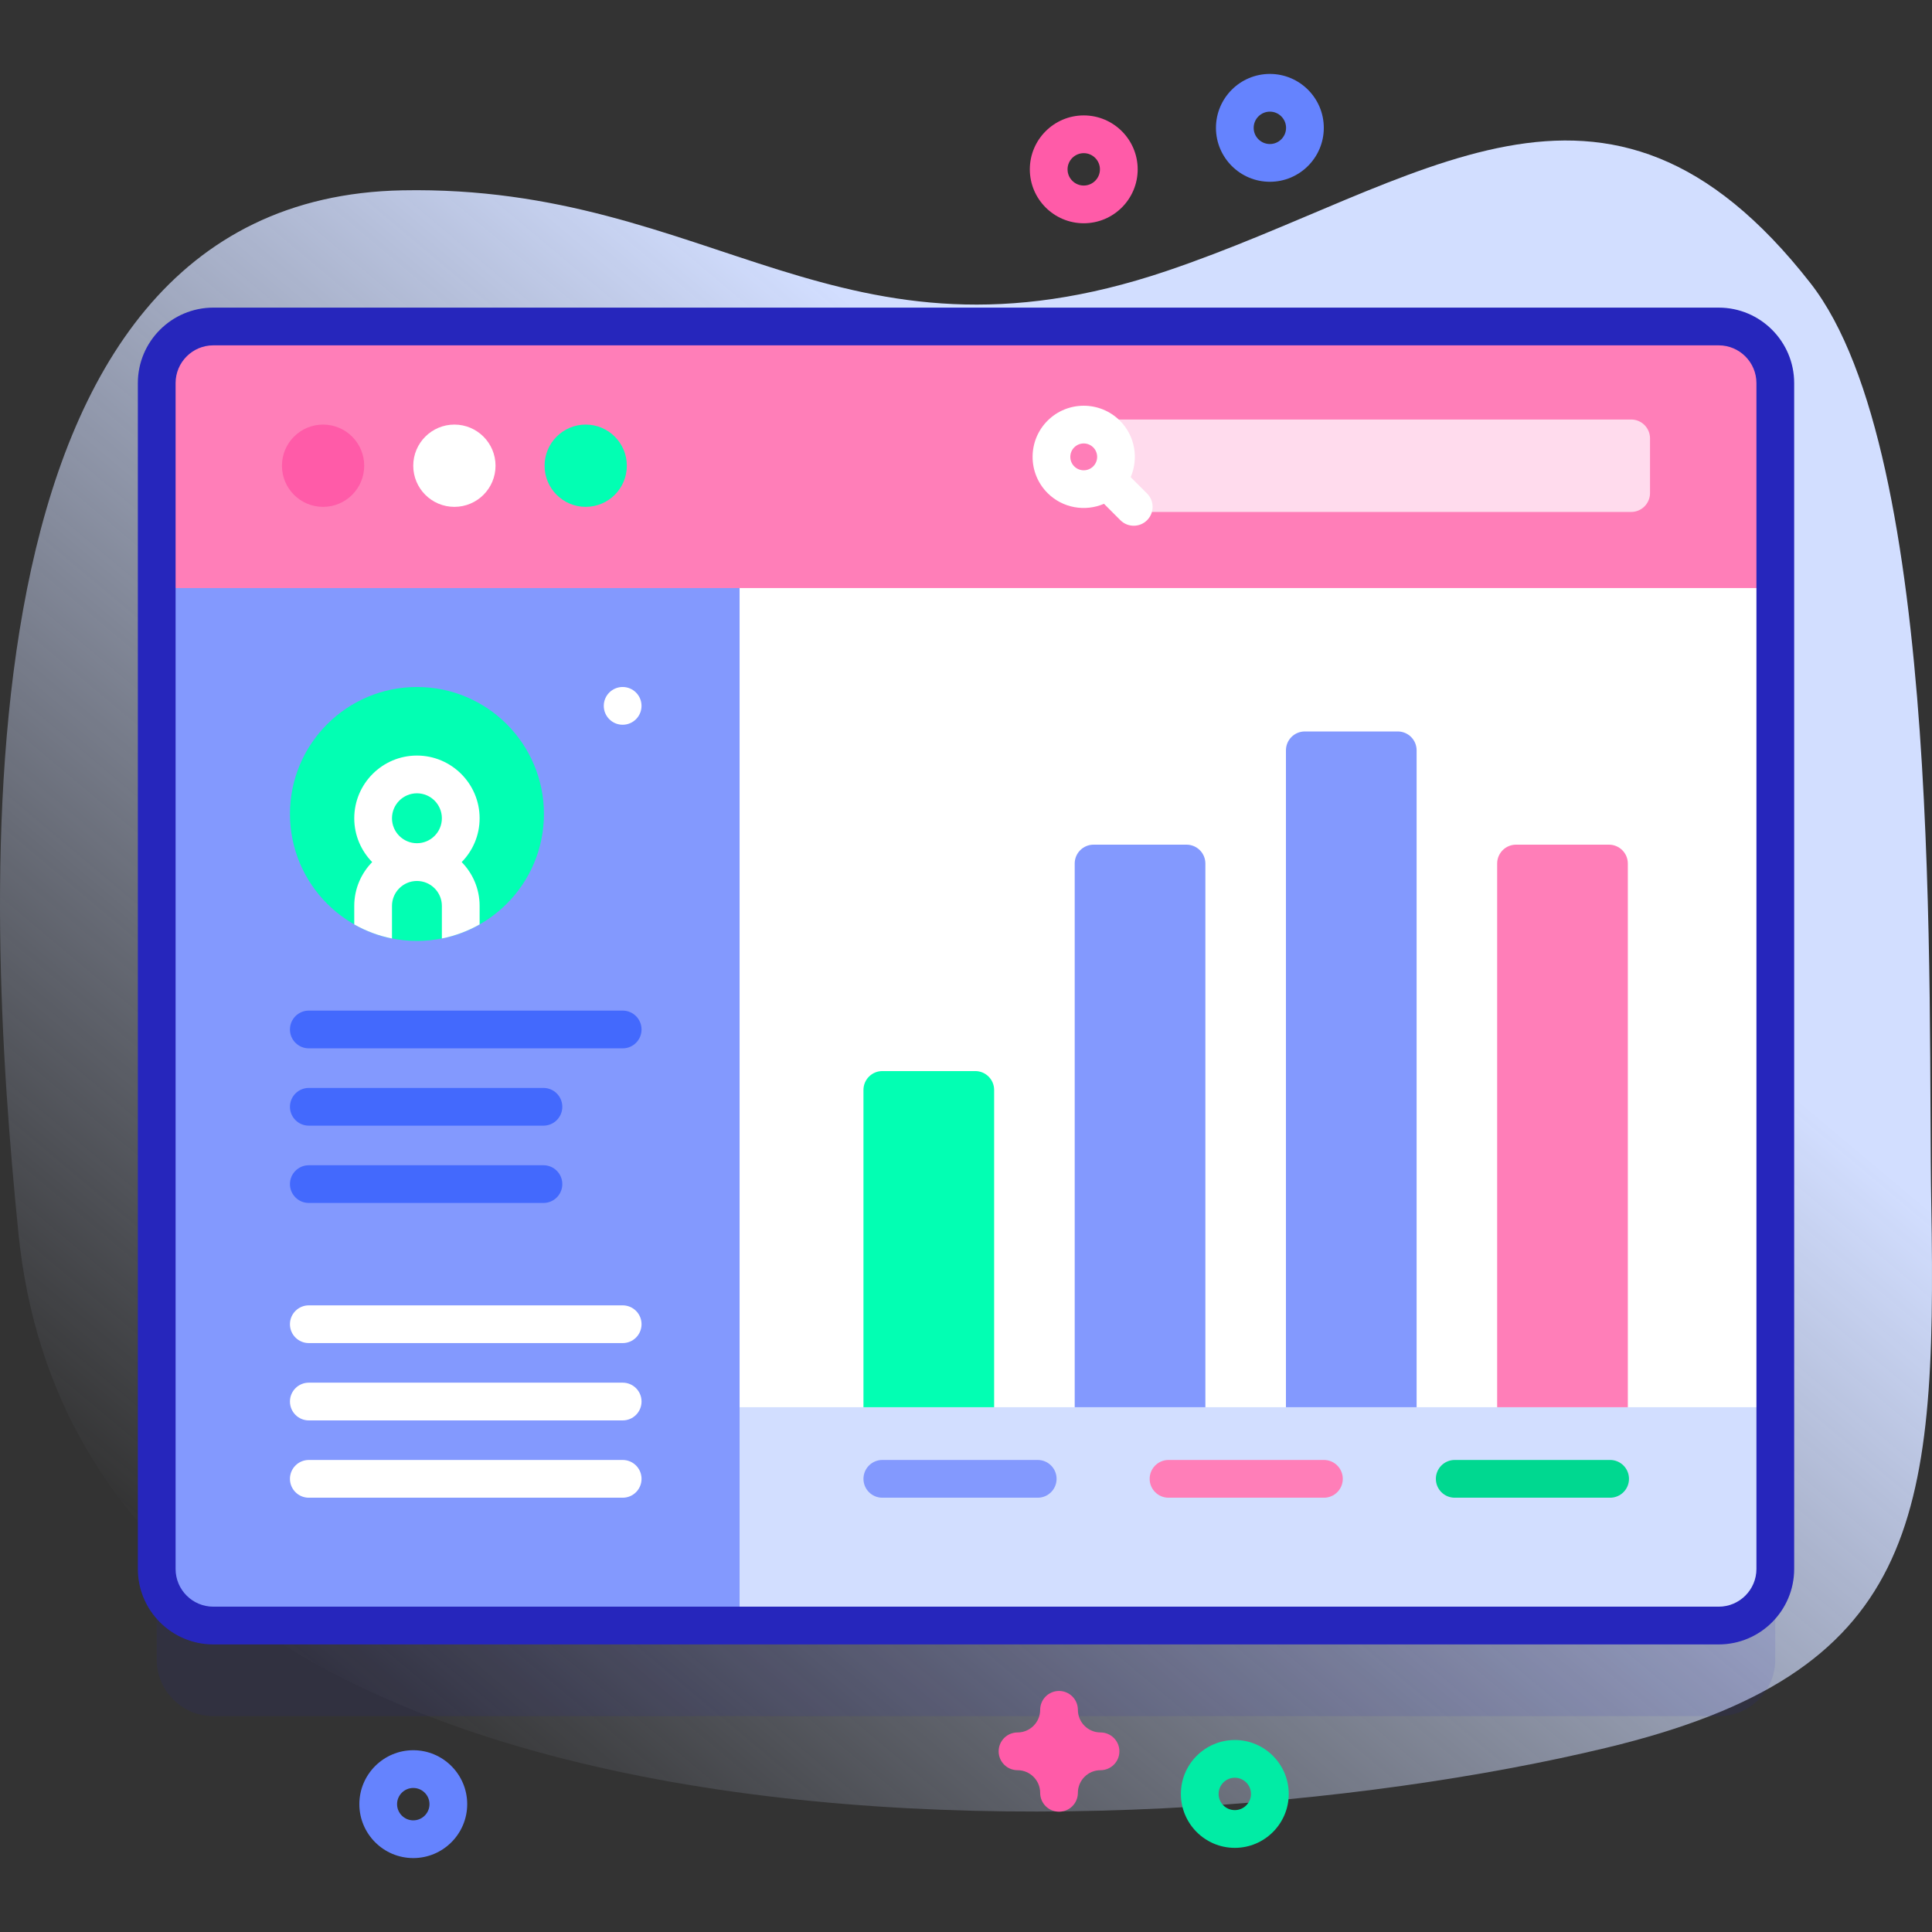 <svg width="80" height="80" viewBox="0 0 80 80" fill="none" xmlns="http://www.w3.org/2000/svg">
<rect x="0" y="0" width="80" height="80" fill="#333333" stroke="none"/>
<g clip-path="url(#clip0)">
<path d="M0.765 51.081C3.491 78.092 46.455 77.196 66.516 72.372C79.402 69.273 80.203 63.079 79.97 49.872C79.82 41.358 80.508 18.821 74.969 11.727C66.462 0.832 58.84 7.665 48.304 11.222C34.79 15.784 29.525 7.639 16.667 7.881C-2.183 8.237 -0.642 37.14 0.765 51.081Z" fill="url(#paint0_linear)"/>
<path opacity="0.1" d="M71.167 71.061H8.833C7.539 71.061 6.489 70.011 6.489 68.717V19.613C6.489 18.318 7.539 17.269 8.833 17.269H71.167C72.462 17.269 73.511 18.318 73.511 19.613V68.717C73.511 70.011 72.462 71.061 71.167 71.061Z" fill="#2626BC"/>
<path d="M71.167 67.311H8.833C7.539 67.311 6.489 66.261 6.489 64.967V15.863C6.489 14.568 7.539 13.519 8.833 13.519H71.167C72.462 13.519 73.511 14.568 73.511 15.863V64.967C73.511 66.261 72.462 67.311 71.167 67.311Z" fill="white"/>
<path d="M30.625 67.31H71.167C72.462 67.31 73.511 66.261 73.511 64.966V58.27H30.625V67.31Z" fill="#D2DEFF"/>
<path d="M30.625 67.311H8.833C7.539 67.311 6.489 66.261 6.489 64.967V15.863C6.489 14.568 7.539 13.519 8.833 13.519H30.625V67.311Z" fill="#8399FE"/>
<path d="M17.265 38.962C20.169 38.962 22.523 36.608 22.523 33.705C22.523 30.801 20.169 28.447 17.265 28.447C14.361 28.447 12.007 30.801 12.007 33.705C12.007 36.608 14.361 38.962 17.265 38.962Z" fill="#02FFB3"/>
<path d="M15.411 35.697C14.953 36.166 14.669 36.807 14.669 37.511V38.279C15.149 38.55 15.674 38.75 16.231 38.861V37.511C16.231 36.943 16.694 36.479 17.264 36.479C17.835 36.479 18.297 36.943 18.297 37.511V38.861C18.855 38.75 19.381 38.55 19.86 38.279V37.511C19.86 36.807 19.577 36.166 19.117 35.697C19.577 35.229 19.86 34.588 19.86 33.883C19.86 32.452 18.695 31.286 17.264 31.286C15.833 31.286 14.669 32.452 14.669 33.883C14.669 34.588 14.953 35.229 15.411 35.697ZM16.231 33.883C16.231 33.313 16.694 32.849 17.264 32.849C17.835 32.849 18.297 33.313 18.297 33.883C18.297 34.452 17.835 34.916 17.264 34.916C16.694 34.916 16.231 34.452 16.231 33.883Z" fill="white"/>
<path d="M25.784 41.847H12.787C12.356 41.847 12.006 42.197 12.006 42.629C12.006 43.06 12.356 43.41 12.787 43.41H25.784C26.216 43.41 26.565 43.06 26.565 42.629C26.565 42.197 26.216 41.847 25.784 41.847Z" fill="#4369FD"/>
<path d="M22.503 45.049H12.787C12.356 45.049 12.006 45.399 12.006 45.83C12.006 46.261 12.356 46.611 12.787 46.611H22.503C22.934 46.611 23.284 46.261 23.284 45.83C23.284 45.399 22.934 45.049 22.503 45.049Z" fill="#4369FD"/>
<path d="M22.503 48.25H12.787C12.356 48.25 12.006 48.6 12.006 49.031C12.006 49.463 12.356 49.812 12.787 49.812H22.503C22.934 49.812 23.284 49.463 23.284 49.031C23.284 48.6 22.934 48.25 22.503 48.25Z" fill="#4369FD"/>
<path d="M25.784 54.052H12.787C12.356 54.052 12.006 54.402 12.006 54.833C12.006 55.265 12.356 55.614 12.787 55.614H25.784C26.216 55.614 26.565 55.265 26.565 54.833C26.565 54.402 26.216 54.052 25.784 54.052Z" fill="white"/>
<path d="M25.784 57.253H12.787C12.356 57.253 12.006 57.603 12.006 58.034C12.006 58.466 12.356 58.816 12.787 58.816H25.784C26.216 58.816 26.565 58.466 26.565 58.034C26.565 57.603 26.216 57.253 25.784 57.253Z" fill="white"/>
<path d="M25.784 60.454H12.787C12.356 60.454 12.006 60.804 12.006 61.236C12.006 61.667 12.356 62.017 12.787 62.017H25.784C26.216 62.017 26.565 61.667 26.565 61.236C26.565 60.804 26.216 60.454 25.784 60.454Z" fill="white"/>
<path d="M42.97 60.454H36.535C36.104 60.454 35.754 60.804 35.754 61.236C35.754 61.667 36.104 62.017 36.535 62.017H42.97C43.401 62.017 43.751 61.667 43.751 61.236C43.751 60.804 43.401 60.454 42.97 60.454Z" fill="#8399FE"/>
<path d="M54.821 60.454H48.387C47.955 60.454 47.605 60.804 47.605 61.236C47.605 61.667 47.955 62.017 48.387 62.017H54.821C55.253 62.017 55.602 61.667 55.602 61.236C55.602 60.804 55.253 60.454 54.821 60.454Z" fill="#FF7EB8"/>
<path d="M66.672 60.454H60.237C59.806 60.454 59.456 60.804 59.456 61.236C59.456 61.667 59.806 62.017 60.237 62.017H66.672C67.103 62.017 67.453 61.667 67.453 61.236C67.453 60.804 67.103 60.454 66.672 60.454Z" fill="#00D890"/>
<path d="M25.782 30.01C26.214 30.01 26.564 29.66 26.564 29.228C26.564 28.797 26.214 28.447 25.782 28.447C25.351 28.447 25.001 28.797 25.001 29.228C25.001 29.66 25.351 30.01 25.782 30.01Z" fill="white"/>
<path d="M73.511 24.349V15.863C73.511 14.568 72.462 13.519 71.167 13.519H8.833C7.539 13.519 6.489 14.568 6.489 15.863V24.349H73.511Z" fill="#FF7EB8"/>
<path d="M71.168 68.092H8.833C7.11 68.092 5.708 66.69 5.708 64.967V15.863C5.708 14.14 7.11 12.738 8.833 12.738H71.168C72.891 12.738 74.293 14.14 74.293 15.863V64.967C74.293 66.69 72.891 68.092 71.168 68.092ZM8.833 14.3C7.971 14.3 7.271 15.001 7.271 15.863V64.967C7.271 65.828 7.971 66.529 8.833 66.529H71.168C72.029 66.529 72.73 65.828 72.73 64.967V15.863C72.73 15.001 72.029 14.3 71.168 14.3H8.833Z" fill="#2626BC"/>
<path d="M13.378 20.988C14.319 20.988 15.081 20.226 15.081 19.285C15.081 18.344 14.319 17.581 13.378 17.581C12.437 17.581 11.675 18.344 11.675 19.285C11.675 20.226 12.437 20.988 13.378 20.988Z" fill="#FF5BA8"/>
<path d="M18.816 20.988C19.756 20.988 20.519 20.226 20.519 19.285C20.519 18.344 19.756 17.581 18.816 17.581C17.875 17.581 17.112 18.344 17.112 19.285C17.112 20.226 17.875 20.988 18.816 20.988Z" fill="white"/>
<path d="M24.253 20.988C25.194 20.988 25.956 20.226 25.956 19.285C25.956 18.344 25.194 17.581 24.253 17.581C23.312 17.581 22.55 18.344 22.55 19.285C22.55 20.226 23.312 20.988 24.253 20.988Z" fill="#02FFB3"/>
<path d="M67.542 21.199H46.268V17.371H67.542C67.974 17.371 68.324 17.721 68.324 18.153V20.418C68.323 20.849 67.974 21.199 67.542 21.199Z" fill="#FFDBED"/>
<path d="M46.373 17.42C45.547 16.594 44.203 16.594 43.377 17.42C42.551 18.246 42.551 19.59 43.377 20.416C44.008 21.047 44.94 21.194 45.714 20.861L46.393 21.541C46.698 21.846 47.193 21.846 47.498 21.541C47.803 21.236 47.803 20.741 47.498 20.436L46.819 19.757C47.151 18.983 47.004 18.051 46.373 17.42ZM44.482 18.525C44.699 18.308 45.051 18.308 45.268 18.525C45.485 18.742 45.485 19.094 45.268 19.311C45.051 19.528 44.699 19.528 44.482 19.311C44.265 19.094 44.265 18.742 44.482 18.525Z" fill="white"/>
<path d="M41.165 58.27H35.754V45.132C35.754 44.701 36.104 44.351 36.535 44.351H40.384C40.815 44.351 41.165 44.701 41.165 45.132V58.27Z" fill="#02FFB3"/>
<path d="M49.912 58.27H44.501V35.757C44.501 35.326 44.851 34.976 45.282 34.976H49.131C49.562 34.976 49.912 35.326 49.912 35.757V58.27Z" fill="#8399FE"/>
<path d="M58.659 58.27H53.248V31.07C53.248 30.638 53.598 30.288 54.029 30.288H57.878C58.309 30.288 58.659 30.638 58.659 31.07V58.27Z" fill="#8399FE"/>
<path d="M67.405 58.27H61.994V35.757C61.994 35.326 62.344 34.976 62.775 34.976H66.624C67.055 34.976 67.405 35.326 67.405 35.757V58.27Z" fill="#FF7EB8"/>
<path d="M52.583 7.527C51.351 7.527 50.35 6.525 50.35 5.294C50.35 4.062 51.351 3.061 52.583 3.061C53.814 3.061 54.816 4.062 54.816 5.294C54.816 6.525 53.814 7.527 52.583 7.527ZM52.583 4.623C52.213 4.623 51.912 4.924 51.912 5.294C51.912 5.663 52.213 5.964 52.583 5.964C52.952 5.964 53.253 5.663 53.253 5.294C53.253 4.924 52.952 4.623 52.583 4.623Z" fill="#6583FE"/>
<path d="M17.113 76.939C15.882 76.939 14.88 75.938 14.88 74.706C14.88 73.475 15.882 72.473 17.113 72.473C18.344 72.473 19.346 73.475 19.346 74.706C19.346 75.938 18.344 76.939 17.113 76.939ZM17.113 74.036C16.743 74.036 16.442 74.336 16.442 74.706C16.442 75.076 16.743 75.377 17.113 75.377C17.483 75.377 17.784 75.076 17.784 74.706C17.784 74.336 17.483 74.036 17.113 74.036Z" fill="#6583FE"/>
<path d="M44.876 9.245C43.644 9.245 42.643 8.244 42.643 7.012C42.643 5.781 43.644 4.779 44.876 4.779C46.107 4.779 47.109 5.781 47.109 7.012C47.109 8.244 46.107 9.245 44.876 9.245ZM44.876 6.342C44.506 6.342 44.205 6.643 44.205 7.012C44.205 7.382 44.506 7.683 44.876 7.683C45.245 7.683 45.546 7.382 45.546 7.012C45.546 6.643 45.245 6.342 44.876 6.342Z" fill="#FF5BA8"/>
<path d="M51.131 76.516C49.899 76.516 48.898 75.514 48.898 74.283C48.898 73.052 49.899 72.05 51.131 72.05C52.362 72.05 53.364 73.052 53.364 74.283C53.364 75.514 52.362 76.516 51.131 76.516ZM51.131 73.612C50.761 73.612 50.46 73.913 50.46 74.283C50.46 74.653 50.761 74.953 51.131 74.953C51.5 74.953 51.801 74.653 51.801 74.283C51.801 73.913 51.5 73.612 51.131 73.612Z" fill="#01ECA5"/>
<path d="M43.852 75.019C43.42 75.019 43.071 74.669 43.071 74.237C43.071 73.72 42.65 73.3 42.133 73.3C41.701 73.3 41.352 72.95 41.352 72.519C41.352 72.087 41.701 71.737 42.133 71.737C42.65 71.737 43.071 71.317 43.071 70.8C43.071 70.368 43.42 70.019 43.852 70.019C44.283 70.019 44.633 70.368 44.633 70.8C44.633 71.317 45.053 71.737 45.57 71.737C46.002 71.737 46.352 72.087 46.352 72.519C46.352 72.95 46.002 73.3 45.57 73.3C45.053 73.3 44.633 73.72 44.633 74.237C44.633 74.669 44.283 75.019 43.852 75.019Z" fill="#FF5BA8"/>
</g>
<defs>
<linearGradient id="paint0_linear" x1="15.082" y1="71.305" x2="69.482" y2="6.474" gradientUnits="userSpaceOnUse">
<stop stop-color="#D2DEFF" stop-opacity="0"/>
<stop offset="0.685" stop-color="#D2DEFF"/>
</linearGradient>
<clipPath id="clip0">
<rect width="80" height="80" fill="white"/>
</clipPath>
</defs>
</svg>
